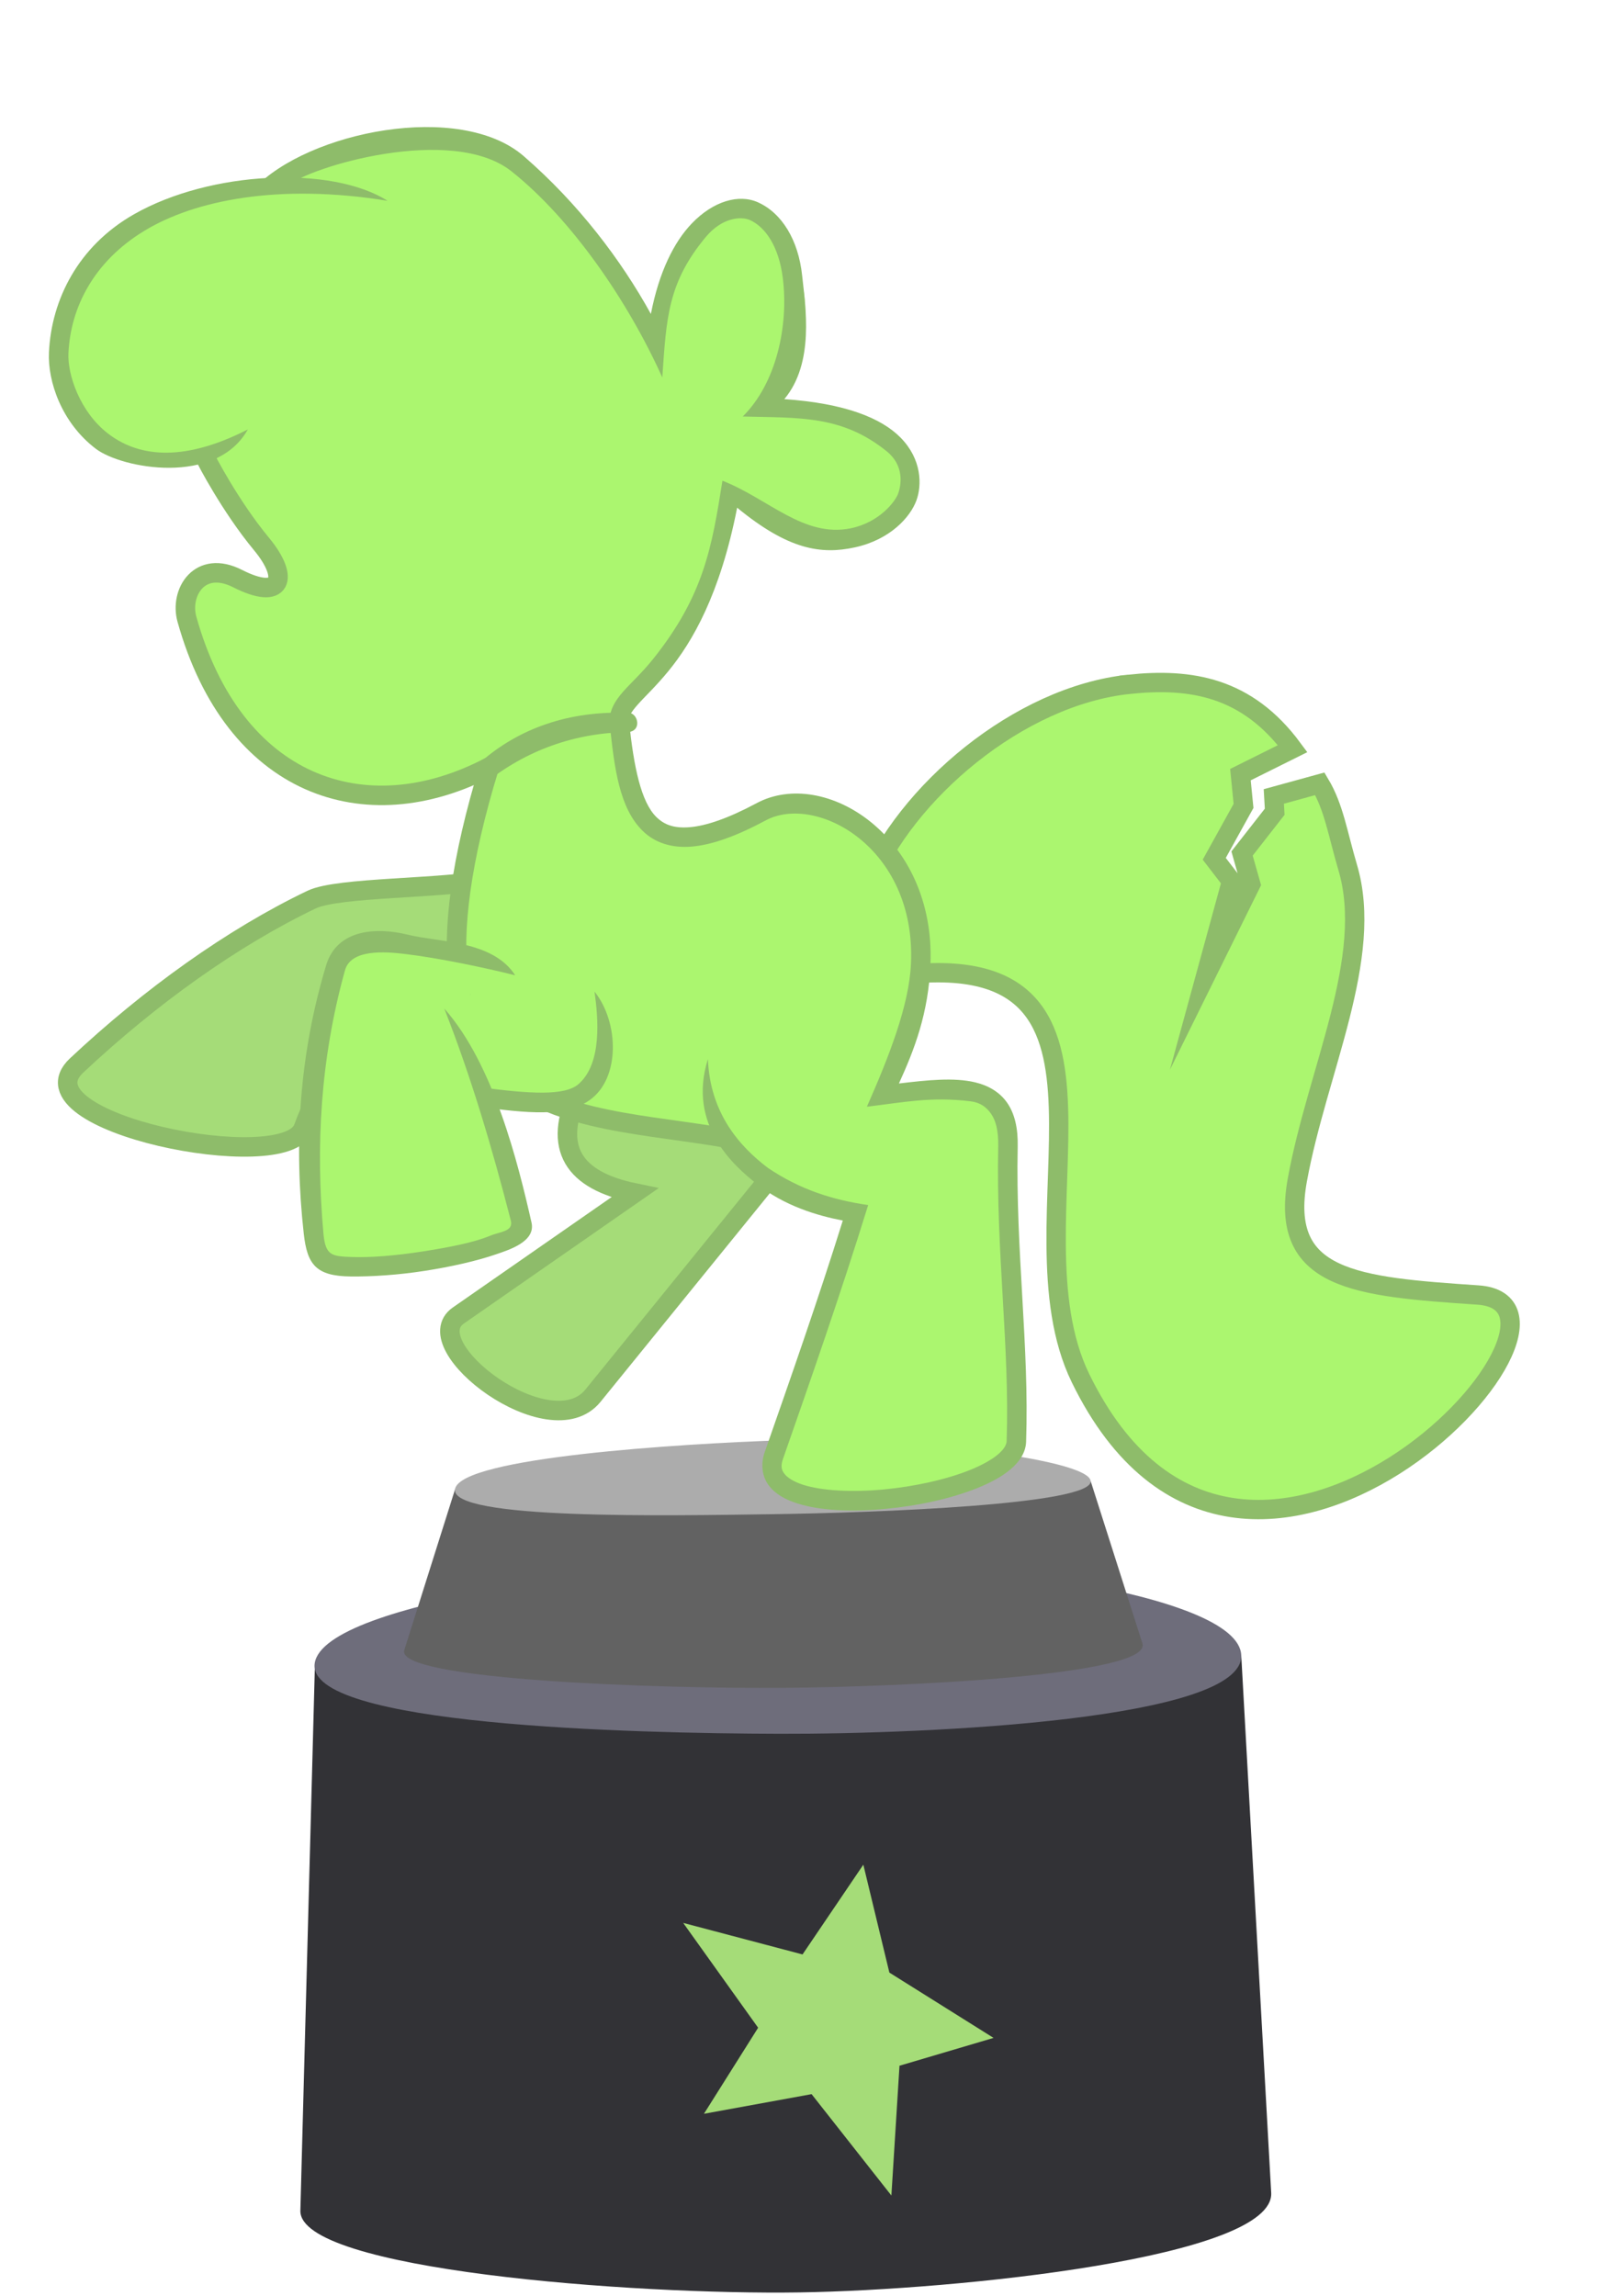 <?xml version="1.0" encoding="UTF-8"?>
<svg width="210mm" height="297mm" version="1.1" viewBox="0 0 210 297" xml:space="preserve" xmlns="http://www.w3.org/2000/svg" xmlns:xlink="http://www.w3.org/1999/xlink"><g transform="matrix(-.475 .041 .041 .475 -345.85 248.55)"><path d="m-1056.9-245.67c30.116 0.527 63.119 24.071 75.555 48.595l-8.48 24.655c-68.267-1.317-20.683 68.959-37.722 113.19-36.266 94.151-148.2-7.178-109.41-13.198 32.88-5.103 53.477-8.578 46.137-35.401-7.968-29.117-26.004-58.248-20.895-83.205 1.926-9.41 2.309-16.546 5.584-23.285l12.741 2.346 0.122 4.159 9.798 10.524-1.637 8.506 14.274 23.551-9.142-24.803 4.146-6.472-9.152-13.617 0.108-8.525-14.722-5.803c10.93-17.814 25.912-21.511 42.694-21.218z" style="fill:#abf66f;paint-order:fill markers stroke;stroke-miterlimit:60;stroke-width:5.251;stroke:#8ebc6a"/><path d="m-880.48-207.9c14.282 1.574 42.107-1.494 49.67 1.356 22.309 8.405 45.92 22.437 67.414 39.364 17.77 13.994-53.912 34.942-59.863 22.192-10.63-22.775-31.507-37.951-63.446-42.736" style="fill:#a5dc78;paint-order:fill markers stroke;stroke-miterlimit:60;stroke-width:5.292;stroke:#8ebc6a"/><path d="m-898.79-148.85c9.023 15.211 3.527 24.377-12.513 29.15l50.512 29.011c12.45 7.151-21.709 38.093-34.514 24.831l-60.952-63.123" style="fill:#a5dc78;paint-order:fill markers stroke;stroke-miterlimit:60;stroke-width:5.292;stroke:#8ebc6a"/><g transform="translate(-279.12 12.077)"><path d="m-785.42 7.424 4.444 145.94c0.534 17.538 87.058 18.959 129.78 15.933 45.023-3.189 134.95-17.773 133.13-33.77l-16.731-147.76z" style="fill:#323236;paint-order:fill markers stroke"/><path d="m-785.42 7.449c1.085 17.279 85.404 14.034 126.74 10.353 39.658-3.531 128.11-13.294 123.95-29.964-4.165-16.67-90.072-19.378-130.75-16.803-43.07 2.726-121.02 19.135-119.94 36.414z" style="fill:#6e6d7b;paint-order:fill markers stroke"/><path d="m-748.78-43.222-10.2 45.072c-2.004 8.857 65.547 6.185 97.96 3.644 34.161-2.679 105.01-11.253 101.78-19.063l-17.554-42.462z" style="fill:#626262;paint-order:fill markers stroke"/><path d="m-748.77-43.208c0.225 6.347 58.438 3.547 87.02 1.472 27.422-1.991 87.599-5.922 85.006-14.252s-61.352-6.949-89.476-5.497c-29.781 1.537-82.774 11.929-82.549 18.276z" style="fill:#acacac;paint-order:fill markers stroke"/></g><path d="m-957.34 157.32 19.211-29.269 29.564 2.797-16.659-21.996 17.816-30.089-31.532 11.31-18.534-22.849-4.522 29.779-26.649 20.09 26.084 5.327z" style="fill:#a5dc78;paint-order:fill markers stroke;stroke-width:.442"/><path d="m-856.21-400.94 43.716 72.715s-5.409 13.315-13.072 24.381c-6.853 9.895-4.158 15.896 7.272 8.791 9.834-6.113 16.038 2.442 14.649 9.802-8.721 46.226-43.085 61.693-78.308 47.002 39.874 99.145-18.264 94.66-60.289 107.22" style="fill:#abf66f;paint-order:fill markers stroke;stroke-miterlimit:60;stroke-width:5.292;stroke:#8ebc6a"/><g transform="rotate(5.371 -1037 -3338)"><path d="m-578.58-427.85c8.6-6.264 10.655 8.153 14.835-7.329-71.246-17.313-83.476 29.104-93.795 63.805-8.496-29.58-25.773-35.193-32.583-30.52-9.697 6.654-17.59 35.112 6.609 52.889-38.457 7.992-35.02 25.697-31.48 31.739 3.536 6.032 16.24 15.861 45.04-10.16 17.893 48.197 39.831 45.656 40.593 55.69 1.825 24.028 0.844 41.625-33.548 30.529-17.285-5.577-42.557 15.998-35.225 48.309 3.114 14.62 9.847 23.81 16.439 33.213-19.573 1.207-34.565 1.592-30.864 19.793 5.729 28.171 6.613 54.03 12.077 79.173 3.339 15.364 76.419 11.329 65.419-8.052-10.847-19.111-22.701-39.842-33.548-60.722 13.246-4.424 37.311-18.062 33.045-48.309" style="-inkscape-stroke:none;color:#000000;fill:#abf66f;paint-order:fill markers stroke;stroke-miterlimit:60;stroke-width:5.292"/><path d="m-545.16-365.67c41 12.352 50.592-18.938 47.552-32.15-6.015-26.14-36.743-47.27-94.184-26.894" style="-inkscape-stroke:none;color:#000000;fill:#abf66f;paint-order:fill markers stroke;stroke-linejoin:round;stroke-miterlimit:20;stroke-width:5.292"/><path d="m-592.8-422.46c28.308-10.042 51.586-9.493 66.439-3.782s23.358 16.751 26.18 29.014c1.282 5.569-0.194 16.132-6.648 23.297s-17.708 11.708-37.562 5.727c11.2 13.617 35.531 4.302 41.494-2.184 7.92-8.614 9.632-20.384 7.873-28.027-3.193-13.878-12.882-26.956-29.436-32.766-22.51-7.9-55.114-3.468-68.339 8.722z" style="-inkscape-stroke:none;color:#000000;fill:#8ebc6a;paint-order:fill markers stroke;stroke-linejoin:round;stroke-miterlimit:20"/><path d="m-557.75-432.21c-17.224-12.615-59.249-13.406-73.583 4.445-12.305 15.323-20.939 32.403-26.287 48.295-4.214-10.819-9.661-18.077-15.293-22.158-6.853-4.966-14.036-5.66-18.709-2.453-5.859 4.02-8.974 12.001-8.25 21.693 0.637 8.527 0.893 23.908 10.758 32.138-16.033 4.066-24.997 9.771-29.177 15.92-4.632 6.814-3.427 13.699-1.183 17.528 2.417 4.124 8.865 9.211 18.737 9.55 9.354 0.321 17.844-2.57 29.488-16.306 8.78 22.376 18.538 33.699 26.301 40.297 4.056 3.447 7.542 5.659 9.801 7.439 2.258 1.78 3.029 2.735 3.147 4.279 0.906 11.93 0.747 21.885-2.703 26.693-1.725 2.404-4.117 3.88-8.449 4.291-4.332 0.411-10.545-0.464-18.945-3.174-19.897-6.419-46.165 17.539-38.619 51.396 2.92 13.103 8.476 22.082 14.215 30.346-7.804 0.476-14.989 1.01-20.42 3.4-3.268 1.438-6.04 3.705-7.537 6.992s-1.689 7.333-0.693 12.227c5.676 27.913 6.552 53.753 12.084 79.207 0.633 2.911 2.815 5.054 5.486 6.592 2.671 1.538 5.986 2.61 9.74 3.387 7.509 1.554 16.793 1.875 25.676 1.1 8.883-0.775 17.307-2.593 23.238-5.764 2.966-1.585 5.403-3.536 6.723-6.219s1.137-6.029-0.559-9.016c-10.395-18.315-21.658-38.107-32.098-58.039 6.592-2.563 14.891-6.723 21.283-14.055 4.919-5.642 15.707-18.876 6.9-35.597 2.029 14.388-4.083 24.735-10.791 32.011-7.444 7.24-15.571 11.61-24.92 14.736 11.495 22.091 24.215 44.517 35.023 63.557 1.055 1.859 0.994 2.879 0.41 4.066s-2.078 2.611-4.469 3.889c-4.781 2.556-12.774 4.421-21.203 5.156s-17.354 0.397-24.143-1.008c-3.394-0.702-6.25-1.685-8.172-2.791s-2.755-2.199-2.957-3.129c-5.397-24.834-6.287-50.71-12.068-79.139-0.855-4.207-0.562-7.036 0.322-8.979s2.282-3.545 4.854-4.344c10.443-3.245 18.049-2.981 27.975-3.594-8.215-12.121-16.233-25.018-18.73-36.115-2.978-13.23-3e-3 -0.01-4e-3 -0.016-1e-3 -6e-3 -3e-3 -0.012-4e-3 -0.018-6.985-30.784 17.164-49.938 31.834-45.205 8.796 2.838 15.601 3.923 21.068 3.404 5.467-0.519 9.657-2.863 12.248-6.475 5.182-7.223 4.6-18.08 3.682-30.178-0.264-3.473-2.52-5.963-5.148-8.035s-5.927-4.072-9.648-7.314c-16.592-14.459-21.086-26.992-27.111-44.176-11.323 6.949-18.921 19.207-31.924 18.927-8.017-0.172-13.234-5.029-14.353-6.938-1.296-2.212-3.046-7.197 0.994-11.877 10.17-11.78 21.561-13.117 36.749-16.271-10.582-7.242-16.72-21.984-17.428-35.156-0.449-8.365 2.128-14.301 5.967-16.936 2.137-1.467 7.295-2.074 12.609 2.375 12.398 10.377 14.473 19.785 18.432 35.395 5.546-22.411 16.694-46.85 30.236-62.332 13.555-15.496 53.784-11.08 60.637-6.969z" style="-inkscape-stroke:none;color:#000000;fill:#8ebc6a;paint-order:fill markers stroke;stroke-miterlimit:60"/><path d="m-573.18-178.98c-27.562 8.984-36.833 8.61-37.806-20.966l49.604-9.359z" style="-inkscape-stroke:none;color:#000000;fill:#abf66f;paint-order:fill markers stroke;stroke-miterlimit:60;stroke-width:5.292"/><path d="m-609.68-201.3c-5.039 9.28-2.747 24.392 6.543 28.717 7.283 3.391 16.91 0.652 30.784-3.87l-1.64-5.033c-13.687 4.461-22.776 6.611-26.96 4.084-7.343-4.436-8.419-16.644-8.727-23.898z" style="-inkscape-stroke:none;color:#000000;fill:#8ebc6a;paint-order:fill markers stroke;stroke-miterlimit:60"/><path d="m-588.57-211.36c15.105-6.871 40.883-21.393 46.885-8.883 11.866 24.736 18.009 49.756 19.089 75.587 0.36 8.607-56.897 9.393-56.402 2.131 1.429-20.947 5.202-41.198 9.199-61.372" style="-inkscape-stroke:none;color:#000000;fill:#abf66f;paint-order:fill markers stroke;stroke-miterlimit:60;stroke-width:5.292"/><path d="m-562.53-225.58c-8.098 3.634-22.413 5.632-26.765 16.084 7.675-3.492 19.613-8.345 28.388-11.046 5.214-1.605 14.203-3.987 16.831 1.451 10.963 22.676 16.369 45.64 18.52 69.183 0.553 6.053-1.123 6.5-6.347 7.662-5.032 1.119-12.039 1.79-19.019 1.969-6.981 0.179-14.04 0.165-19.026-0.914-2.882-0.624-6.489 0.036-6.266-3.069 1.447-20.097 3.616-40.295 7.484-59.825-10.533 17.318-12.216 45.138-12.916 61.387-0.228 5.297 7.321 6.184 10.894 6.737 5.542 0.857 12.739 1.159 19.966 0.973 7.227-0.185 14.407-1.012 20.022-2.092 9.292-1.788 11.049-5.325 10.473-13.686-1.659-24.104-7.334-47.782-19.016-70.614-4.74-9.266-15.603-7.619-23.224-4.199z" style="-inkscape-stroke:none;color:#000000;fill:#8ebc6a;paint-order:fill markers stroke;stroke-miterlimit:60"/></g><path d="m-920.99-249.61c-2.491 0.322-3.188 5.464 1.021 5.158 13.724-0.997 27.62 2.348 39.987 10.806l0.085-6.267c-10.887-7.969-24.844-11.798-41.093-9.697z" style="fill:#8ebc6a;paint-order:fill markers stroke"/></g></svg>
